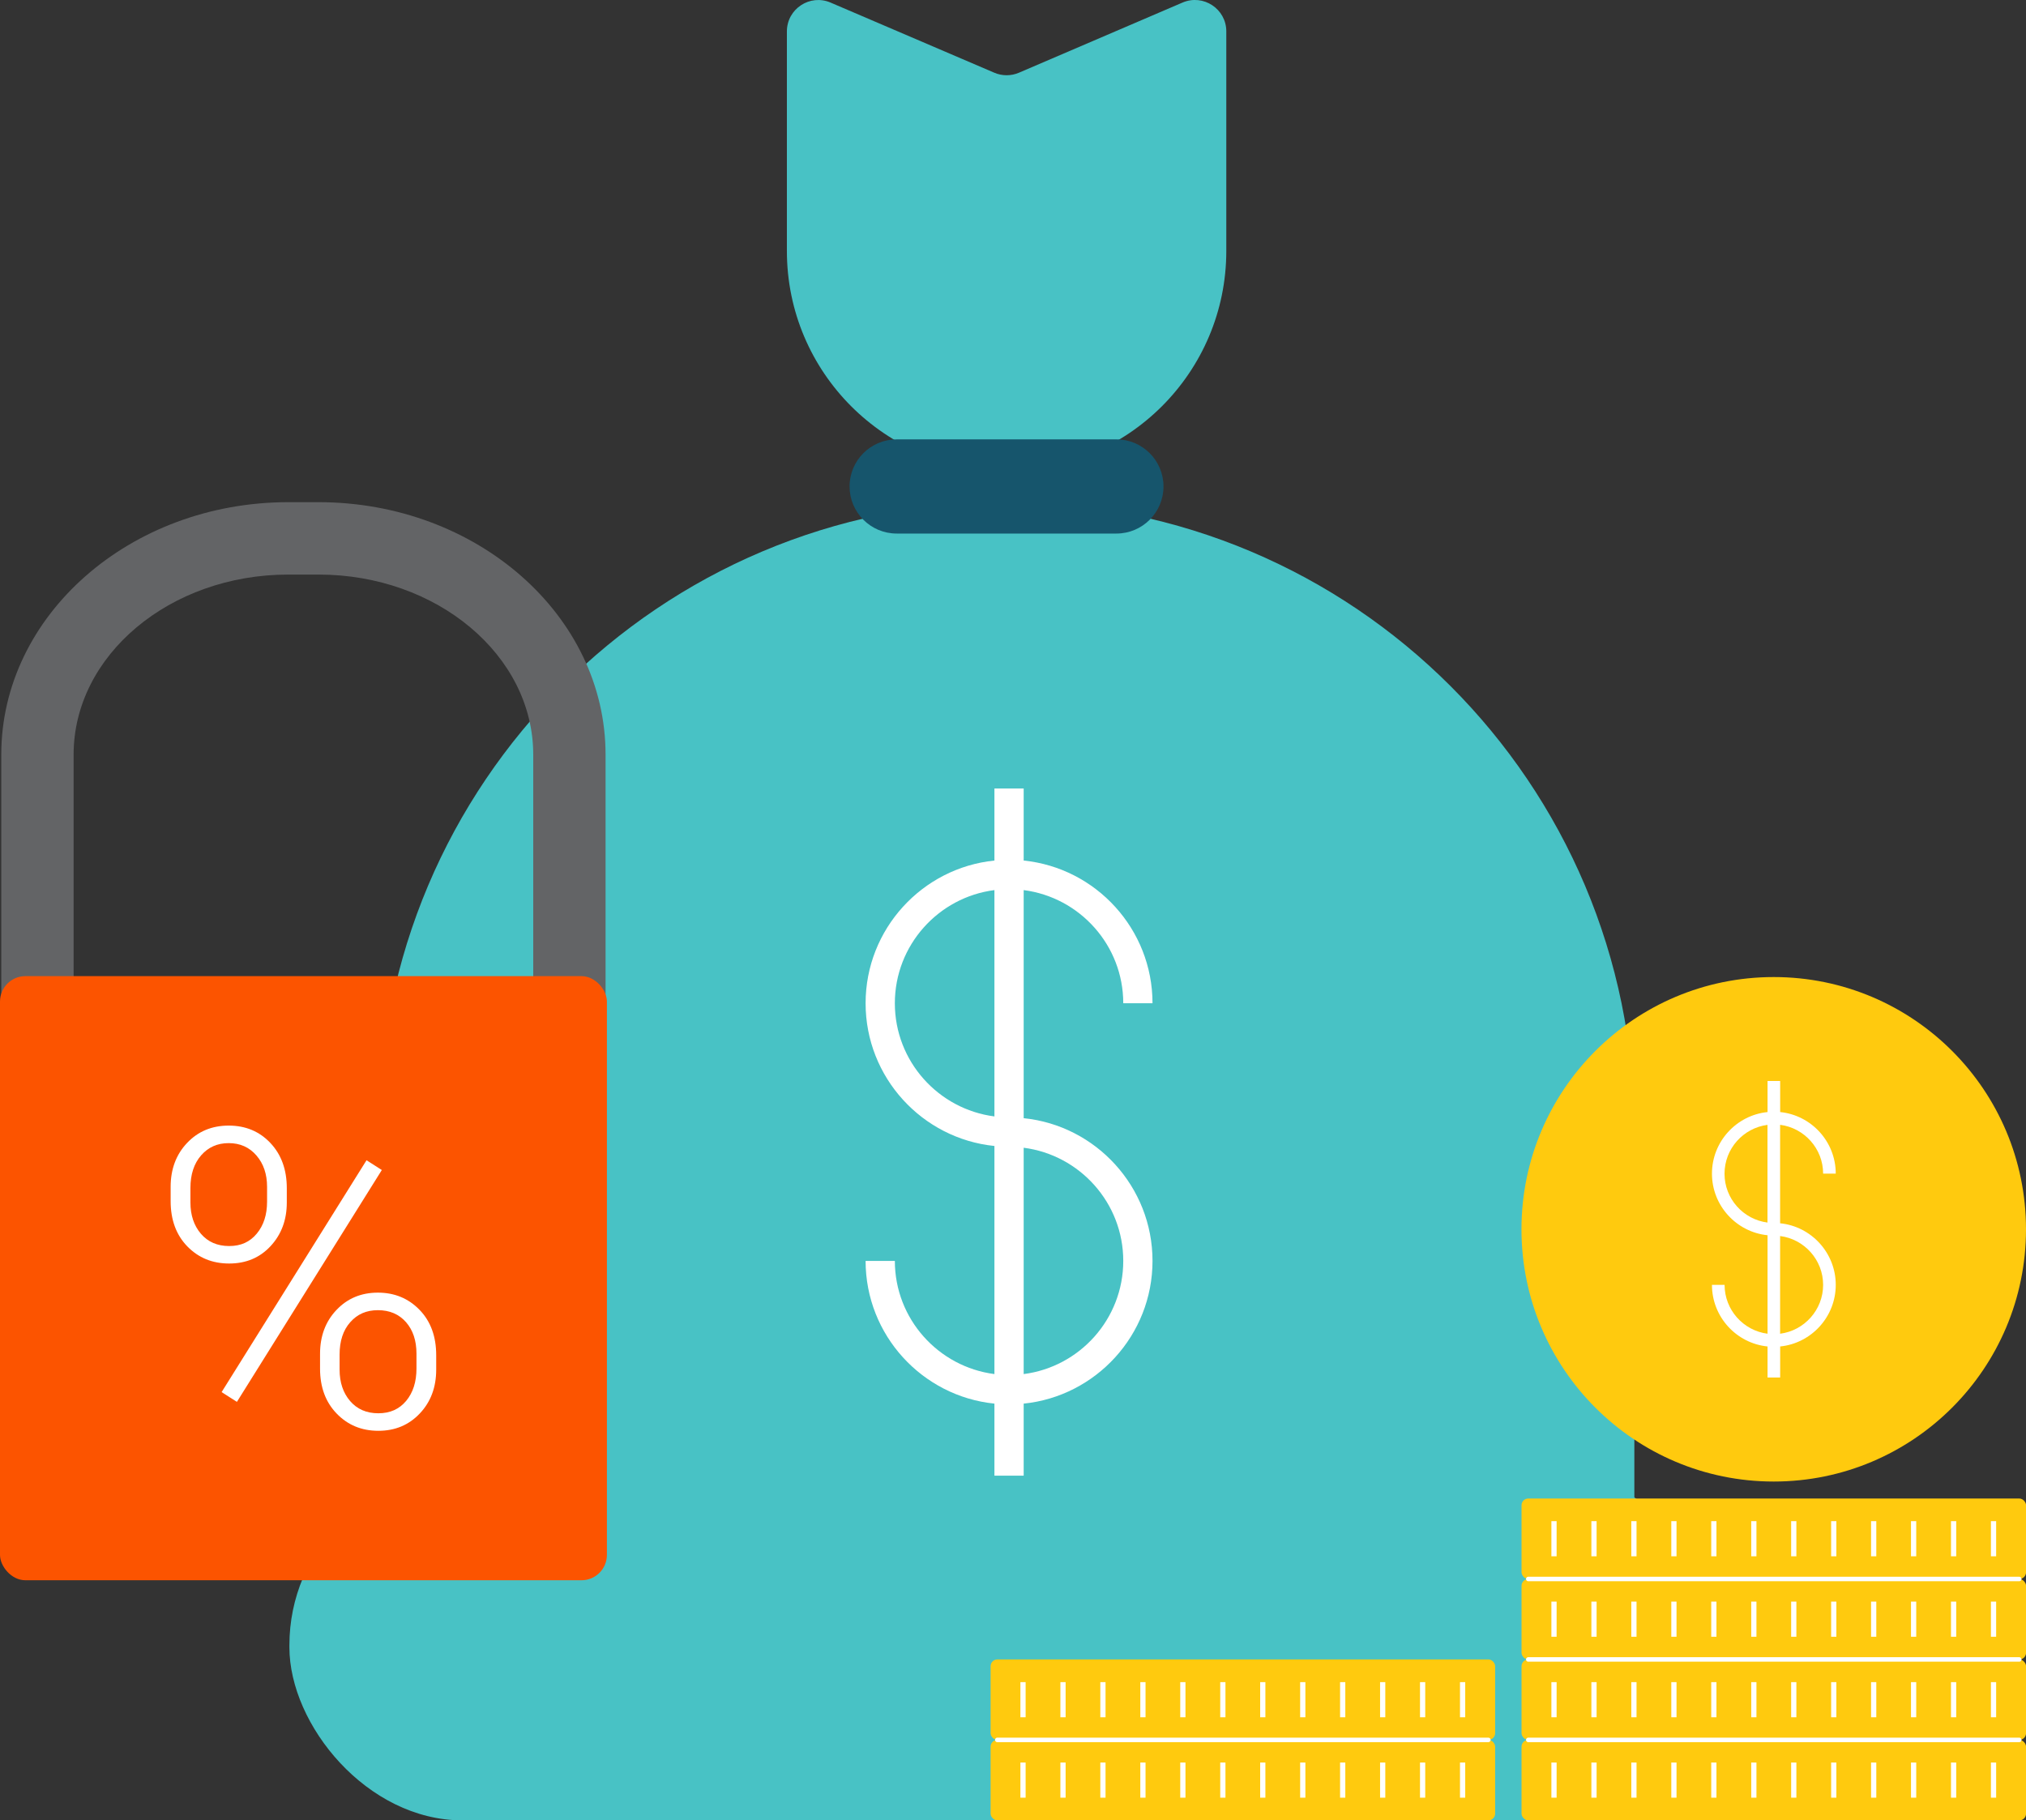 <?xml version="1.0" encoding="UTF-8"?>
<svg id="Layer_2" data-name="Layer 2" xmlns="http://www.w3.org/2000/svg" viewBox="0 0 333.86 300">
  <rect x="0" y="0" width="333.86" height="300" fill="#333333" stroke="none"/>
  <defs>
    <style>
      .cls-1 {
        fill: none;
        stroke: #fff;
        stroke-linecap: round;
        stroke-linejoin: round;
        stroke-width: .74px;
      }

      .cls-2 {
        fill: #16556c;
      }

      .cls-2, .cls-3, .cls-4, .cls-5, .cls-6, .cls-7 {
        stroke-width: 0px;
      }

      .cls-3 {
        fill: #636466;
      }

      .cls-4 {
        fill: #fc5400;
      }

      .cls-5 {
        fill: #48c2c5;
      }

      .cls-6 {
        fill: #ffca0e;
      }

      .cls-7 {
        fill: #fff;
      }
    </style>
  </defs>
  <g id="Layer_1-2" data-name="Layer 1">
    <g>
      <path class="cls-5" d="M217.59,300h-103.45c-28.57,0-51.72-23.16-51.72-51.72v-62.07c0-57.13,46.31-103.45,103.45-103.45h0c57.13,0,103.45,46.31,103.45,103.45v62.07c0,28.57-23.16,51.72-51.72,51.72h0Z"/>
      <path class="cls-5" d="M165.87,77.56h0c-20,0-36.2-16.21-36.2-36.2V5.18c0-3.72,3.8-6.22,7.21-4.75l26.96,11.55c1.3.56,2.78.56,4.08,0L194.87.42c3.41-1.46,7.21,1.04,7.21,4.75v36.18c0,20-16.21,36.2-36.21,36.2h0Z"/>
      <path class="cls-2" d="M183.97,87.93h-36.21c-4.29,0-7.76-3.48-7.76-7.76h0c0-4.29,3.48-7.76,7.76-7.76h36.21c4.29,0,7.76,3.48,7.76,7.76h0c0,4.29-3.48,7.76-7.76,7.76Z"/>
      <rect class="cls-5" x="47.69" y="242.61" width="236.35" height="57.39" rx="28.52" ry="28.52"/>
      <rect class="cls-6" x="250.73" y="246.96" width="83.14" height="13.26" rx="1.11" ry="1.11"/>
      <rect class="cls-7" x="328.08" y="250.69" width=".86" height="5.79"/>
      <rect class="cls-7" x="321.5" y="250.69" width=".86" height="5.79"/>
      <rect class="cls-7" x="314.91" y="250.69" width=".86" height="5.79"/>
      <rect class="cls-7" x="308.33" y="250.69" width=".86" height="5.79"/>
      <rect class="cls-7" x="301.75" y="250.69" width=".86" height="5.79"/>
      <rect class="cls-7" x="295.16" y="250.69" width=".86" height="5.79"/>
      <rect class="cls-7" x="288.58" y="250.69" width=".86" height="5.79"/>
      <rect class="cls-7" x="281.99" y="250.69" width=".86" height="5.79"/>
      <rect class="cls-7" x="275.41" y="250.69" width=".86" height="5.79"/>
      <rect class="cls-7" x="268.82" y="250.69" width=".86" height="5.79"/>
      <rect class="cls-7" x="262.24" y="250.69" width=".86" height="5.79"/>
      <rect class="cls-7" x="255.65" y="250.69" width=".86" height="5.79"/>
      <rect class="cls-6" x="250.73" y="260.23" width="83.14" height="13.26" rx="1.11" ry="1.11"/>
      <rect class="cls-7" x="328.08" y="263.95" width=".86" height="5.79"/>
      <rect class="cls-7" x="321.5" y="263.95" width=".86" height="5.79"/>
      <rect class="cls-7" x="314.91" y="263.95" width=".86" height="5.79"/>
      <rect class="cls-7" x="308.33" y="263.95" width=".86" height="5.79"/>
      <rect class="cls-7" x="301.75" y="263.95" width=".86" height="5.79"/>
      <rect class="cls-7" x="295.16" y="263.95" width=".86" height="5.79"/>
      <rect class="cls-7" x="288.58" y="263.95" width=".86" height="5.79"/>
      <rect class="cls-7" x="281.99" y="263.95" width=".86" height="5.79"/>
      <rect class="cls-7" x="275.41" y="263.95" width=".86" height="5.79"/>
      <rect class="cls-7" x="268.82" y="263.95" width=".86" height="5.79"/>
      <rect class="cls-7" x="262.24" y="263.95" width=".86" height="5.79"/>
      <rect class="cls-7" x="255.65" y="263.95" width=".86" height="5.79"/>
      <rect class="cls-6" x="250.73" y="273.48" width="83.14" height="13.26" rx="1.11" ry="1.11"/>
      <rect class="cls-7" x="328.08" y="277.22" width=".86" height="5.79"/>
      <rect class="cls-7" x="321.5" y="277.22" width=".86" height="5.79"/>
      <rect class="cls-7" x="314.91" y="277.22" width=".86" height="5.79"/>
      <rect class="cls-7" x="308.33" y="277.22" width=".86" height="5.79"/>
      <rect class="cls-7" x="301.75" y="277.22" width=".86" height="5.79"/>
      <rect class="cls-7" x="295.16" y="277.22" width=".86" height="5.79"/>
      <rect class="cls-7" x="288.58" y="277.22" width=".86" height="5.79"/>
      <rect class="cls-7" x="281.99" y="277.22" width=".86" height="5.79"/>
      <rect class="cls-7" x="275.41" y="277.22" width=".86" height="5.79"/>
      <rect class="cls-7" x="268.82" y="277.22" width=".86" height="5.79"/>
      <rect class="cls-7" x="262.24" y="277.22" width=".86" height="5.79"/>
      <rect class="cls-7" x="255.65" y="277.22" width=".86" height="5.79"/>
      <rect class="cls-6" x="250.73" y="286.74" width="83.14" height="13.26" rx="1.11" ry="1.11"/>
      <rect class="cls-7" x="328.08" y="290.47" width=".86" height="5.79"/>
      <rect class="cls-7" x="321.5" y="290.47" width=".86" height="5.79"/>
      <rect class="cls-7" x="314.91" y="290.47" width=".86" height="5.79"/>
      <rect class="cls-7" x="308.33" y="290.47" width=".86" height="5.79"/>
      <rect class="cls-7" x="301.75" y="290.47" width=".86" height="5.79"/>
      <rect class="cls-7" x="295.16" y="290.47" width=".86" height="5.79"/>
      <rect class="cls-7" x="288.58" y="290.47" width=".86" height="5.79"/>
      <rect class="cls-7" x="281.99" y="290.47" width=".86" height="5.79"/>
      <rect class="cls-7" x="275.41" y="290.47" width=".86" height="5.79"/>
      <rect class="cls-7" x="268.82" y="290.47" width=".86" height="5.79"/>
      <rect class="cls-7" x="262.24" y="290.47" width=".86" height="5.79"/>
      <rect class="cls-7" x="255.65" y="290.47" width=".86" height="5.79"/>
      <circle class="cls-6" cx="292.29" cy="202.59" r="41.57"/>
      <path class="cls-7" d="M293.34,201.6v-16.23c3.99.51,7.09,3.93,7.09,8.05h2.08c0-5.28-4.02-9.63-9.16-10.15v-5.12h-2.08v5.12c-5.14.52-9.16,4.88-9.16,10.15s4.02,9.63,9.16,10.15v16.23c-3.99-.51-7.08-3.93-7.08-8.05h-2.08c0,5.28,4.02,9.63,9.16,10.15v5.12h2.08v-5.12c5.14-.52,9.16-4.88,9.16-10.15s-4.02-9.63-9.16-10.15h0ZM284.18,193.43c0-4.13,3.1-7.54,7.08-8.05v16.1c-3.99-.51-7.08-3.93-7.08-8.04ZM293.34,219.8v-16.1c3.99.51,7.09,3.93,7.09,8.05s-3.1,7.54-7.09,8.05h0Z"/>
      <line class="cls-1" x1="251.84" y1="260.22" x2="332.75" y2="260.22"/>
      <line class="cls-1" x1="251.84" y1="273.48" x2="332.75" y2="273.48"/>
      <line class="cls-1" x1="251.84" y1="286.74" x2="332.75" y2="286.74"/>
      <rect class="cls-6" x="163.24" y="273.48" width="83.14" height="13.26" rx="1.11" ry="1.11"/>
      <rect class="cls-7" x="240.59" y="277.22" width=".86" height="5.79"/>
      <rect class="cls-7" x="234" y="277.22" width=".86" height="5.79"/>
      <rect class="cls-7" x="227.42" y="277.22" width=".86" height="5.79"/>
      <rect class="cls-7" x="220.83" y="277.22" width=".86" height="5.79"/>
      <rect class="cls-7" x="214.25" y="277.22" width=".86" height="5.79"/>
      <rect class="cls-7" x="207.66" y="277.22" width=".86" height="5.79"/>
      <rect class="cls-7" x="201.08" y="277.22" width=".86" height="5.79"/>
      <rect class="cls-7" x="194.49" y="277.22" width=".86" height="5.79"/>
      <rect class="cls-7" x="187.91" y="277.22" width=".86" height="5.79"/>
      <rect class="cls-7" x="181.32" y="277.22" width=".86" height="5.79"/>
      <rect class="cls-7" x="174.74" y="277.22" width=".86" height="5.79"/>
      <rect class="cls-7" x="168.15" y="277.22" width=".86" height="5.79"/>
      <rect class="cls-6" x="163.24" y="286.74" width="83.14" height="13.26" rx="1.11" ry="1.11"/>
      <rect class="cls-7" x="240.59" y="290.47" width=".86" height="5.79"/>
      <rect class="cls-7" x="234" y="290.47" width=".86" height="5.79"/>
      <rect class="cls-7" x="227.42" y="290.47" width=".86" height="5.79"/>
      <rect class="cls-7" x="220.83" y="290.47" width=".86" height="5.79"/>
      <rect class="cls-7" x="214.25" y="290.47" width=".86" height="5.79"/>
      <rect class="cls-7" x="207.66" y="290.47" width=".86" height="5.79"/>
      <rect class="cls-7" x="201.08" y="290.47" width=".86" height="5.79"/>
      <rect class="cls-7" x="194.49" y="290.47" width=".86" height="5.79"/>
      <rect class="cls-7" x="187.91" y="290.47" width=".86" height="5.79"/>
      <rect class="cls-7" x="181.32" y="290.47" width=".86" height="5.79"/>
      <rect class="cls-7" x="174.74" y="290.47" width=".86" height="5.79"/>
      <rect class="cls-7" x="168.15" y="290.47" width=".86" height="5.79"/>
      <line class="cls-1" x1="164.34" y1="286.74" x2="245.26" y2="286.74"/>
      <path class="cls-7" d="M168.69,184.28v-37.59c9.24,1.19,16.41,9.09,16.41,18.65h4.82c0-12.22-9.32-22.31-21.23-23.52v-11.87h-4.82v11.87c-11.91,1.21-21.23,11.3-21.23,23.52s9.32,22.31,21.23,23.52v37.59c-9.24-1.19-16.41-9.09-16.41-18.65h-4.82c0,12.22,9.32,22.31,21.23,23.52v11.87h4.82v-11.87c11.91-1.21,21.23-11.3,21.23-23.52s-9.32-22.31-21.23-23.52ZM147.46,165.34c0-9.56,7.17-17.47,16.41-18.65v37.3c-9.24-1.19-16.41-9.09-16.41-18.65h0ZM168.69,226.45v-37.3c9.24,1.19,16.41,9.09,16.41,18.65s-7.17,17.47-16.41,18.65h0Z"/>
      <path class="cls-3" d="M52.5,82.76h-5C21.42,82.76.21,101.43.21,124.36v55.53c0,3.29,2.67,5.96,5.96,5.96s5.96-2.67,5.96-5.96v-55.53c0-16.36,15.86-29.67,35.37-29.67h5c19.5,0,35.37,13.31,35.37,29.67v55.53c0,3.29,2.67,5.96,5.96,5.96s5.96-2.67,5.96-5.96v-55.53c0-22.94-21.21-41.6-47.29-41.6Z"/>
      <rect class="cls-4" y="160.87" width="100.01" height="99.56" rx="4.18" ry="4.18"/>
      <path class="cls-7" d="M28.12,195.6c0-2.91.9-5.33,2.7-7.23,1.8-1.91,4.09-2.87,6.87-2.87s5.07.96,6.87,2.87,2.7,4.39,2.7,7.44v2.38c0,2.86-.89,5.25-2.67,7.17s-4.05,2.87-6.83,2.87-5.05-.94-6.89-2.82c-1.83-1.88-2.75-4.37-2.75-7.46v-2.35h0ZM31.38,198.18c0,2.08.58,3.81,1.73,5.15,1.15,1.34,2.7,2.02,4.65,2.02s3.42-.68,4.55-2.04,1.7-3.11,1.7-5.27v-2.45c0-2.08-.58-3.81-1.75-5.16-1.17-1.36-2.69-2.04-4.57-2.04s-3.38.68-4.55,2.02-1.76,3.14-1.76,5.38v2.39h0ZM39.04,231.03l-2.52-1.61,23.88-38.21,2.52,1.61-23.88,38.21ZM52.74,223.11c0-2.91.9-5.32,2.7-7.22,1.8-1.91,4.08-2.86,6.83-2.86s5.04.95,6.87,2.84c1.83,1.89,2.74,4.38,2.74,7.47v2.38c0,2.91-.9,5.32-2.7,7.22-1.8,1.91-4.08,2.86-6.83,2.86s-5.04-.94-6.87-2.84c-1.83-1.89-2.74-4.36-2.74-7.4v-2.45ZM55.96,225.71c0,2.11.58,3.84,1.73,5.18s2.7,2.02,4.65,2.02,3.45-.68,4.59-2.04c1.13-1.36,1.7-3.14,1.7-5.33v-2.45c0-2.16-.58-3.89-1.73-5.2s-2.7-1.97-4.62-1.97-3.4.66-4.57,1.99c-1.17,1.32-1.75,3.1-1.75,5.32v2.49Z"/>
    </g>
  </g>
</svg>